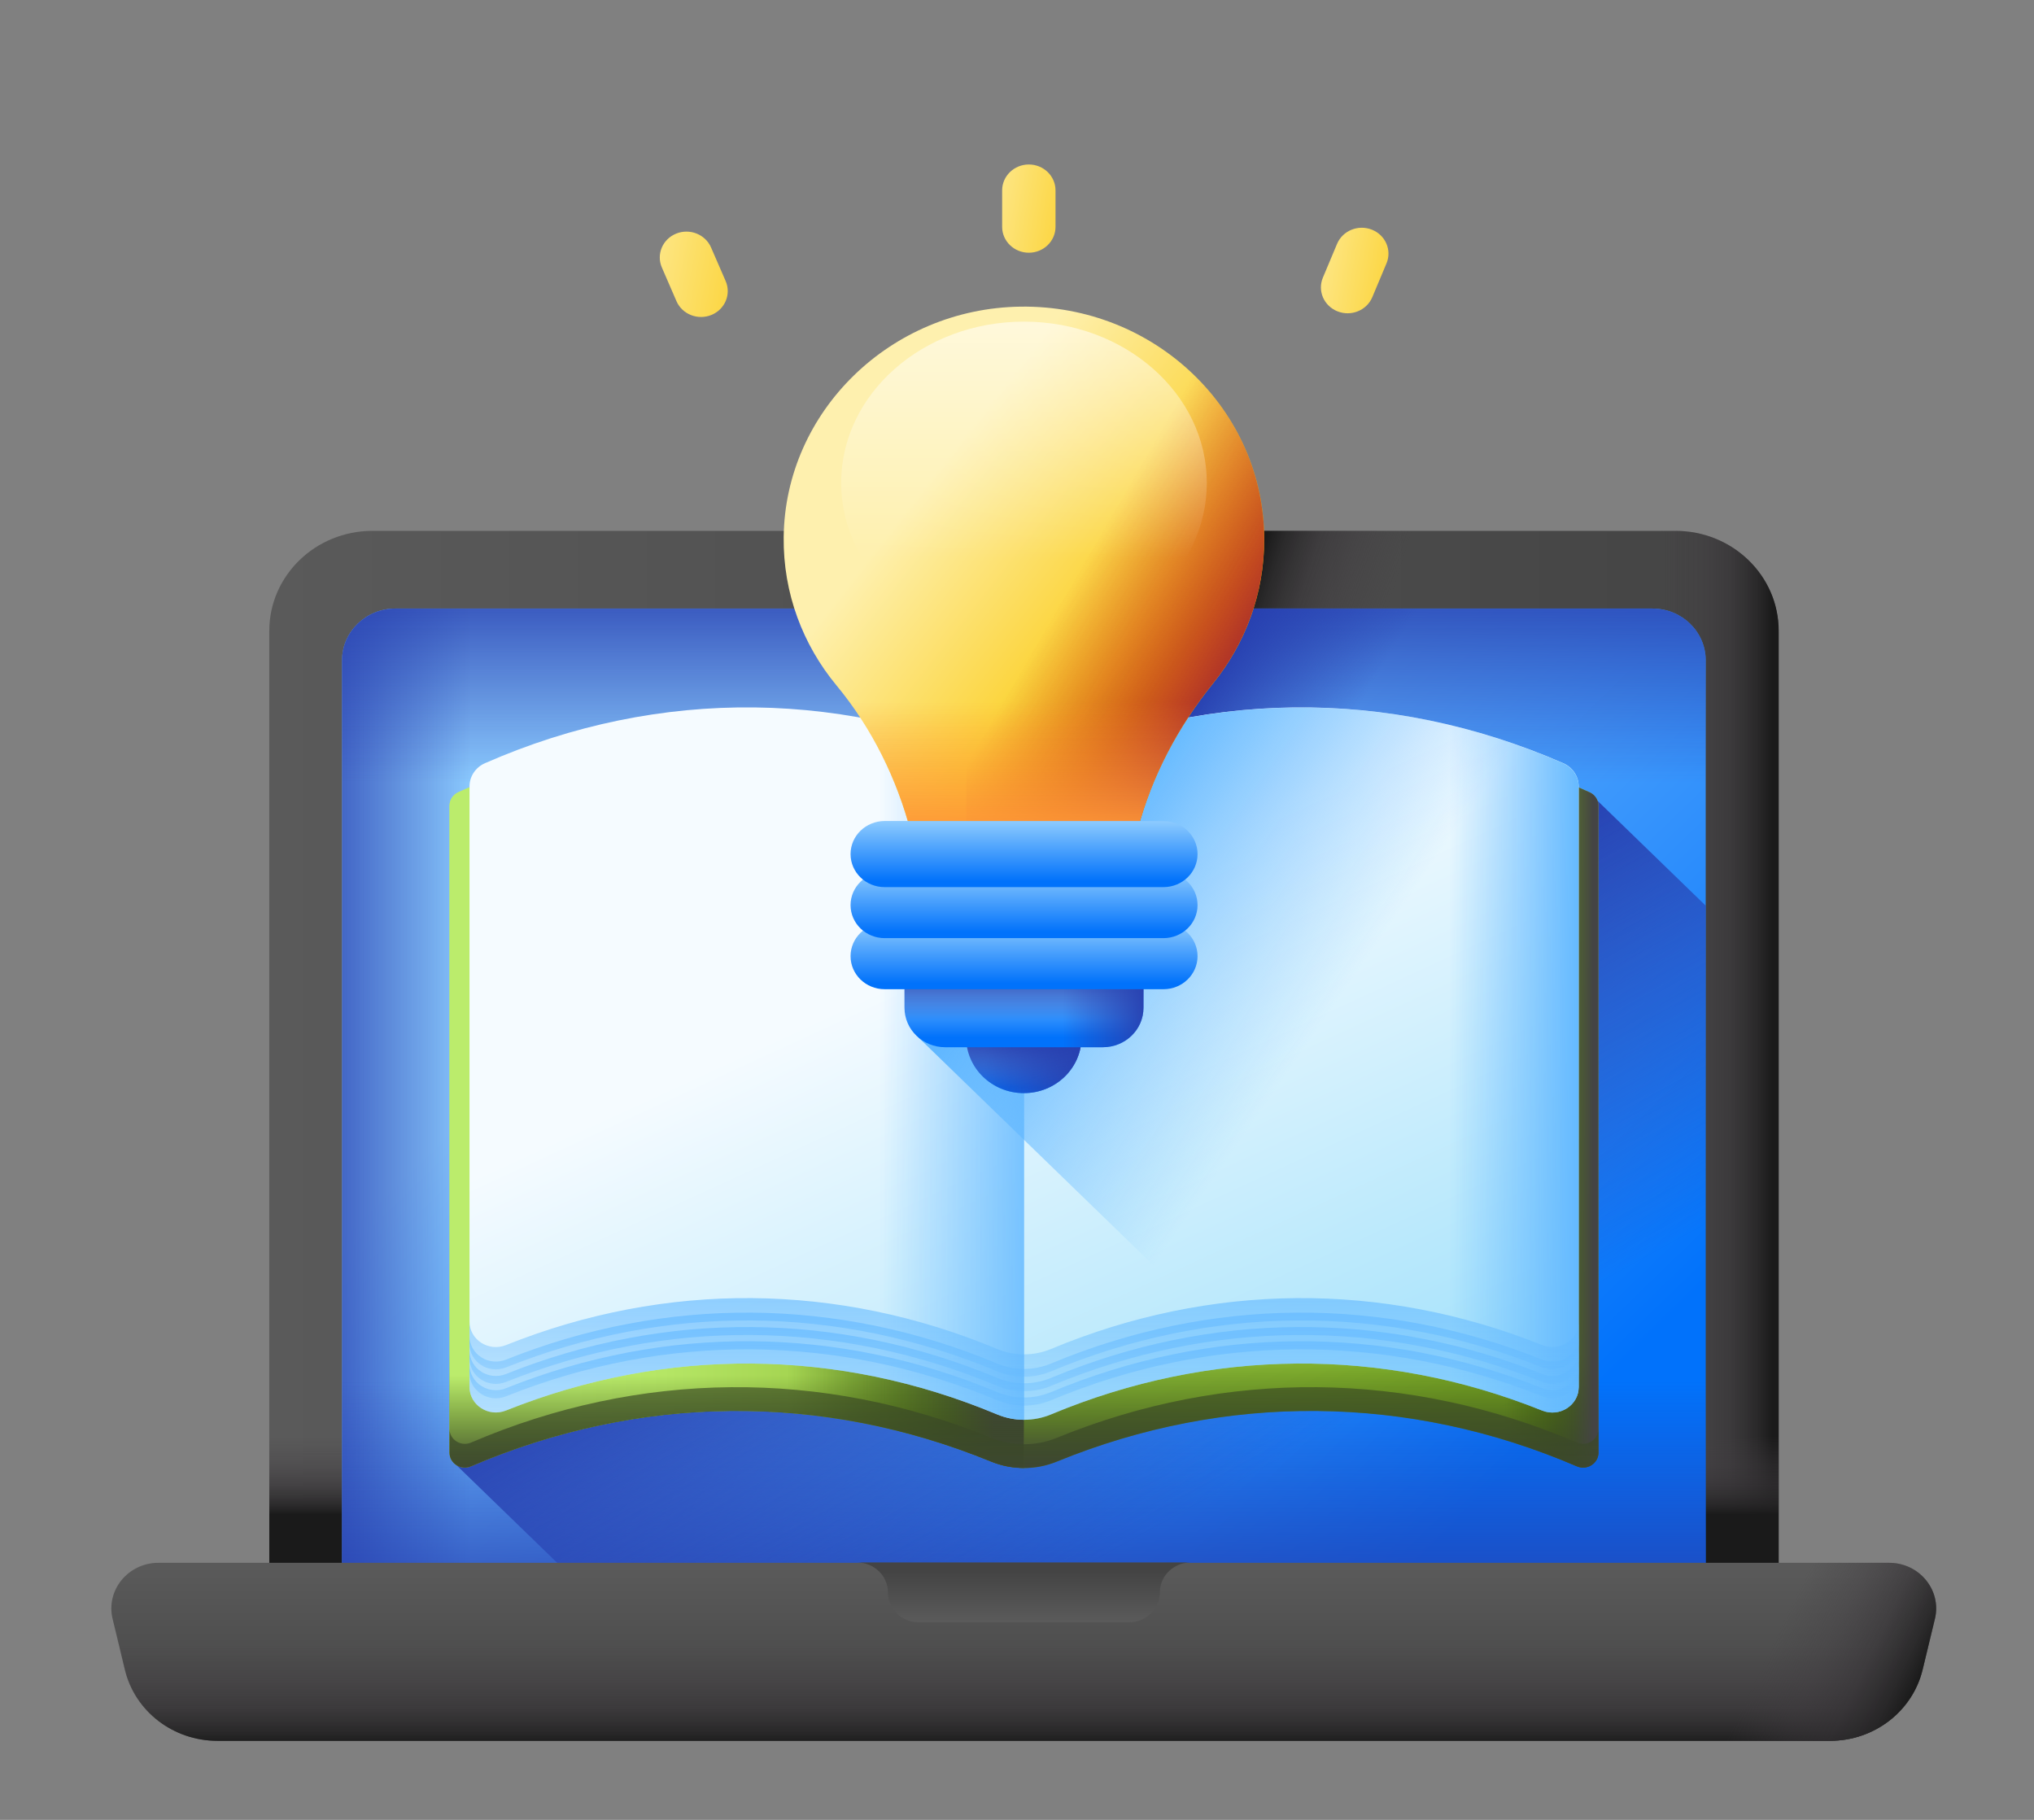 <svg width="76" height="68" viewBox="0 0 76 68" fill="none" xmlns="http://www.w3.org/2000/svg">
<rect x="0" y="0" width="76" height="68" fill="#808080" stroke="none"/>
<path d="M66.455 60.189H10.062V23.572C10.062 21.509 11.787 19.836 13.915 19.836H62.602C64.73 19.836 66.455 21.508 66.455 23.572V60.189Z" fill="url(#paint0_linear_38_9646)"/>
<path d="M62.609 19.836H46.375V60.189H66.461V23.572C66.461 21.508 64.736 19.836 62.609 19.836Z" fill="url(#paint1_linear_38_9646)"/>
<path d="M66.457 23.572C66.457 21.509 64.733 19.836 62.605 19.836H38.453V35.064H66.457V23.572Z" fill="url(#paint2_linear_38_9646)"/>
<path d="M10.062 42.182H66.455V60.186H10.062V42.182Z" fill="url(#paint3_linear_38_9646)"/>
<path d="M63.734 24.672V60.191H12.781V24.672C12.781 23.604 13.675 22.738 14.775 22.738H35.708C36.056 22.738 36.377 22.902 36.592 23.167C36.98 23.644 37.583 23.95 38.258 23.95C38.932 23.95 39.535 23.644 39.923 23.167C40.138 22.902 40.459 22.738 40.807 22.738H61.74C62.84 22.738 63.734 23.604 63.734 24.672Z" fill="url(#paint4_linear_38_9646)"/>
<path d="M33.926 22.738H14.775C13.674 22.738 12.781 23.604 12.781 24.672V60.191H33.926V22.738Z" fill="url(#paint5_linear_38_9646)"/>
<path d="M12.781 42.182H63.734V60.186H12.781V42.182Z" fill="url(#paint6_linear_38_9646)"/>
<path d="M63.734 33.842L59.682 29.912L37.224 35.208L17.066 54.756L22.678 60.198H63.734V33.842Z" fill="url(#paint7_linear_38_9646)"/>
<path d="M63.734 24.672V39.638H12.781V24.672C12.781 23.604 13.675 22.738 14.775 22.738H35.708C36.056 22.738 36.377 22.902 36.592 23.167C36.98 23.644 37.583 23.95 38.258 23.95C38.932 23.95 39.535 23.644 39.923 23.167C40.138 22.902 40.459 22.738 40.807 22.738H61.74C62.84 22.738 63.734 23.604 63.734 24.672Z" fill="url(#paint8_linear_38_9646)"/>
<path d="M61.74 22.738H40.807C40.459 22.738 40.138 22.902 39.922 23.167C39.572 23.598 39.045 23.887 38.449 23.939V35.066H63.733V24.672C63.733 23.604 62.84 22.738 61.74 22.738Z" fill="url(#paint9_linear_38_9646)"/>
<path d="M38.259 22.797C38.775 22.797 39.194 22.392 39.194 21.891C39.194 21.39 38.775 20.984 38.259 20.984C37.743 20.984 37.324 21.39 37.324 21.891C37.324 22.392 37.743 22.797 38.259 22.797Z" fill="url(#paint10_linear_38_9646)"/>
<path d="M68.382 65.045H8.124C6.474 65.045 5.042 63.943 4.666 62.386L4.207 60.489C3.949 59.419 4.786 58.395 5.92 58.395H70.586C71.719 58.395 72.557 59.419 72.298 60.489L71.84 62.386C71.464 63.943 70.031 65.045 68.382 65.045Z" fill="url(#paint11_linear_38_9646)"/>
<path d="M4.16 60.141C4.163 60.256 4.176 60.373 4.205 60.491L4.663 62.388C5.039 63.945 6.472 65.047 8.121 65.047H68.379C70.028 65.047 71.461 63.945 71.837 62.388L72.296 60.491C72.324 60.373 72.337 60.256 72.34 60.141H4.16Z" fill="url(#paint12_linear_38_9646)"/>
<path d="M70.585 58.395H56.996V65.045H68.381C70.031 65.045 71.463 63.943 71.839 62.386L72.298 60.489C72.556 59.419 71.719 58.395 70.585 58.395Z" fill="url(#paint13_linear_38_9646)"/>
<path d="M32.031 58.383C32.665 58.386 33.178 58.885 33.178 59.501C33.178 60.118 33.694 60.619 34.331 60.619H42.183C42.82 60.619 43.337 60.118 43.337 59.501C43.337 58.885 43.849 58.386 44.484 58.383H32.031Z" fill="url(#paint14_linear_38_9646)"/>
<path d="M59.396 29.603C52.568 26.512 45.065 26.563 38.26 29.754C31.455 26.563 23.952 26.512 17.125 29.603C16.924 29.694 16.797 29.891 16.797 30.105V54.276C16.797 54.677 17.222 54.948 17.6 54.786C23.89 52.085 30.72 52.026 37.033 54.608C37.817 54.929 38.703 54.929 39.488 54.608C45.8 52.026 52.631 52.085 58.92 54.786C59.298 54.948 59.724 54.677 59.724 54.276V30.105C59.723 29.891 59.596 29.694 59.396 29.603Z" fill="url(#paint15_linear_38_9646)"/>
<path d="M59.396 29.603C52.568 26.512 45.065 26.563 38.26 29.754C31.455 26.563 23.952 26.512 17.125 29.603C16.924 29.694 16.797 29.891 16.797 30.105V54.276C16.797 54.677 17.222 54.948 17.6 54.786C23.89 52.085 30.72 52.026 37.033 54.608C37.817 54.929 38.703 54.929 39.488 54.608C45.8 52.026 52.631 52.085 58.92 54.786C59.298 54.948 59.724 54.677 59.724 54.276V30.105C59.723 29.891 59.596 29.694 59.396 29.603Z" fill="url(#paint16_linear_38_9646)"/>
<path d="M59.399 29.604C56.853 28.451 54.213 27.736 51.551 27.457V52.851C54.048 53.112 56.525 53.757 58.924 54.787C59.302 54.949 59.727 54.678 59.727 54.277V30.106C59.727 29.891 59.6 29.694 59.399 29.604Z" fill="url(#paint17_linear_38_9646)"/>
<path d="M38.26 29.754C31.455 26.563 23.952 26.512 17.125 29.603C16.924 29.694 16.797 29.891 16.797 30.105V54.276C16.797 54.677 17.222 54.948 17.6 54.786C23.89 52.085 30.72 52.026 37.033 54.608C37.425 54.769 37.843 54.849 38.26 54.849V29.754Z" fill="url(#paint18_linear_38_9646)"/>
<path d="M38.26 29.754C31.455 26.563 23.952 26.512 17.125 29.603C16.924 29.694 16.797 29.891 16.797 30.105V54.276C16.797 54.677 17.222 54.948 17.6 54.786C23.89 52.085 30.72 52.026 37.033 54.608C37.425 54.769 37.843 54.849 38.26 54.849V29.754Z" fill="url(#paint19_linear_38_9646)"/>
<path d="M38.26 29.754C31.455 26.563 23.952 26.512 17.125 29.603C16.924 29.694 16.797 29.891 16.797 30.105V54.276C16.797 54.677 17.222 54.948 17.6 54.786C23.89 52.085 30.72 52.026 37.033 54.608C37.425 54.769 37.843 54.849 38.26 54.849V29.754Z" fill="url(#paint20_linear_38_9646)"/>
<path d="M58.92 53.903C52.631 51.202 45.8 51.143 39.488 53.725C38.703 54.046 37.817 54.046 37.033 53.725C30.72 51.143 23.89 51.202 17.6 53.903C17.222 54.065 16.797 53.794 16.797 53.393V54.284C16.797 54.685 17.222 54.956 17.6 54.793C23.89 52.093 30.72 52.034 37.033 54.615C37.817 54.936 38.703 54.936 39.488 54.615C45.8 52.034 52.631 52.093 58.92 54.793C59.298 54.956 59.724 54.685 59.724 54.284V53.393C59.724 53.794 59.298 54.065 58.92 53.903Z" fill="url(#paint21_linear_38_9646)"/>
<path d="M58.413 28.518C51.89 25.651 44.75 25.739 38.266 28.779C31.782 25.739 24.641 25.651 18.119 28.518C17.768 28.672 17.543 29.013 17.543 29.386V51.824C17.543 52.505 18.257 52.964 18.906 52.704C24.873 50.316 31.308 50.364 37.255 52.848C37.901 53.118 38.63 53.118 39.276 52.848C45.223 50.364 51.658 50.316 57.625 52.704C58.274 52.964 58.988 52.505 58.988 51.824V29.386C58.988 29.013 58.764 28.672 58.413 28.518Z" fill="url(#paint22_linear_38_9646)"/>
<path d="M58.41 28.523C56.563 27.711 54.667 27.137 52.75 26.799V51.317C54.395 51.607 56.026 52.07 57.623 52.709C58.272 52.969 58.986 52.51 58.986 51.829V29.391C58.986 29.018 58.761 28.677 58.41 28.523Z" fill="url(#paint23_linear_38_9646)"/>
<path d="M38.266 28.779C31.782 25.739 24.641 25.651 18.119 28.518C17.768 28.672 17.543 29.013 17.543 29.386V51.824C17.543 52.505 18.257 52.964 18.906 52.704C24.873 50.316 31.308 50.364 37.255 52.848C37.578 52.983 37.922 53.05 38.266 53.05V28.779H38.266Z" fill="url(#paint24_linear_38_9646)"/>
<path d="M57.625 51.871C51.658 49.483 45.223 49.531 39.276 52.015C38.63 52.285 37.901 52.285 37.255 52.015C31.308 49.531 24.873 49.483 18.906 51.871C18.257 52.131 17.543 51.672 17.543 50.991V51.825C17.543 52.507 18.257 52.965 18.906 52.706C24.873 50.317 31.308 50.366 37.255 52.85C37.901 53.12 38.63 53.12 39.276 52.85C45.223 50.366 51.658 50.317 57.625 52.706C58.274 52.965 58.988 52.507 58.988 51.825V50.991C58.988 51.672 58.274 52.131 57.625 51.871Z" fill="url(#paint25_linear_38_9646)"/>
<path d="M57.625 51.34C51.658 48.952 45.223 49 39.276 51.484C38.63 51.754 37.901 51.754 37.255 51.484C31.308 49 24.873 48.952 18.906 51.34C18.257 51.599 17.543 51.141 17.543 50.46V51.294C17.543 51.976 18.257 52.434 18.906 52.174C24.873 49.786 31.308 49.834 37.255 52.319C37.901 52.588 38.63 52.588 39.276 52.319C45.223 49.834 51.658 49.786 57.625 52.174C58.274 52.434 58.988 51.976 58.988 51.294V50.46C58.988 51.141 58.274 51.599 57.625 51.34Z" fill="url(#paint26_linear_38_9646)"/>
<path d="M57.625 50.803C51.658 48.414 45.223 48.463 39.276 50.947C38.63 51.217 37.901 51.217 37.255 50.947C31.308 48.463 24.873 48.414 18.906 50.803C18.257 51.062 17.543 50.604 17.543 49.922V50.757C17.543 51.438 18.257 51.897 18.906 51.637C24.873 49.249 31.308 49.297 37.255 51.782C37.901 52.051 38.63 52.051 39.276 51.782C45.223 49.297 51.658 49.249 57.625 51.637C58.274 51.897 58.988 51.439 58.988 50.757V49.922C58.988 50.604 58.274 51.062 57.625 50.803Z" fill="url(#paint27_linear_38_9646)"/>
<path d="M57.625 50.26C51.658 47.871 45.223 47.92 39.276 50.404C38.63 50.673 37.901 50.673 37.255 50.404C31.308 47.92 24.873 47.871 18.906 50.26C18.257 50.52 17.543 50.061 17.543 49.38V50.214C17.543 50.895 18.257 51.354 18.906 51.094C24.873 48.706 31.308 48.755 37.255 51.239C37.901 51.508 38.63 51.508 39.276 51.239C45.223 48.755 51.658 48.706 57.625 51.094C58.274 51.354 58.988 50.896 58.988 50.214V49.38C58.988 50.061 58.274 50.52 57.625 50.26Z" fill="url(#paint28_linear_38_9646)"/>
<path d="M58.988 51.826V29.388C58.988 29.015 58.763 28.674 58.412 28.52C51.89 25.654 44.749 25.741 38.265 28.781C38.24 28.769 38.214 28.758 38.189 28.747V34.993L34.309 38.756L46.947 51.012C50.539 50.756 54.16 51.319 57.624 52.706C58.274 52.966 58.988 52.507 58.988 51.826Z" fill="url(#paint29_linear_38_9646)"/>
<path d="M38.254 40.845C39.445 40.845 40.411 39.908 40.411 38.753C40.411 37.598 39.445 36.662 38.254 36.662C37.063 36.662 36.098 37.598 36.098 38.753C36.098 39.908 37.063 40.845 38.254 40.845Z" fill="url(#paint30_linear_38_9646)"/>
<path d="M38.254 40.845C39.445 40.845 40.411 39.908 40.411 38.753C40.411 37.598 39.445 36.662 38.254 36.662C37.063 36.662 36.098 37.598 36.098 38.753C36.098 39.908 37.063 40.845 38.254 40.845Z" fill="url(#paint31_linear_38_9646)"/>
<path d="M38.254 40.845C39.445 40.845 40.411 39.908 40.411 38.753C40.411 37.598 39.445 36.662 38.254 36.662C37.063 36.662 36.098 37.598 36.098 38.753C36.098 39.908 37.063 40.845 38.254 40.845Z" fill="url(#paint32_linear_38_9646)"/>
<path d="M41.208 39.13H35.315C34.477 39.13 33.797 38.471 33.797 37.658V35.801H42.725V37.658C42.725 38.471 42.046 39.13 41.208 39.13Z" fill="url(#paint33_linear_38_9646)"/>
<path d="M41.208 39.13H35.315C34.477 39.13 33.797 38.471 33.797 37.658V35.801H42.725V37.658C42.725 38.471 42.046 39.13 41.208 39.13Z" fill="url(#paint34_linear_38_9646)"/>
<path d="M42.726 35.801V37.657C42.726 38.471 42.046 39.13 41.208 39.13H38.262V35.801H42.726Z" fill="url(#paint35_linear_38_9646)"/>
<path d="M47.238 20.164C47.238 15.314 43.149 11.39 38.132 11.458C33.283 11.523 29.332 15.37 29.282 20.072C29.259 22.168 30.001 24.096 31.254 25.609C32.584 27.215 33.511 29.099 34.037 31.095L34.103 31.345H42.416L42.503 31.017C43.032 29.011 44.019 27.155 45.335 25.524C46.527 24.046 47.238 22.186 47.238 20.164Z" fill="url(#paint36_linear_38_9646)"/>
<path d="M38.13 11.458C37.432 11.467 36.754 11.557 36.102 11.715V31.345H42.415L42.501 31.017C43.03 29.011 44.017 27.155 45.333 25.524C46.526 24.046 47.236 22.186 47.236 20.164C47.237 15.314 43.148 11.39 38.13 11.458Z" fill="url(#paint37_linear_38_9646)"/>
<path d="M38.261 24.07C42.033 24.07 45.092 21.372 45.092 18.044C45.092 14.716 42.033 12.018 38.261 12.018C34.488 12.018 31.43 14.716 31.43 18.044C31.43 21.372 34.488 24.07 38.261 24.07Z" fill="url(#paint38_linear_38_9646)"/>
<path d="M29.282 20.073C29.259 22.17 30.001 24.098 31.254 25.611C32.584 27.217 33.511 29.101 34.037 31.096L34.103 31.346H42.416L42.503 31.019C43.032 29.013 44.019 27.157 45.335 25.526C46.527 24.048 47.238 22.187 47.238 20.165C47.238 20.042 47.234 19.921 47.228 19.799H29.292C29.288 19.89 29.283 19.981 29.282 20.073Z" fill="url(#paint39_linear_38_9646)"/>
<path d="M43.473 36.962H33.055C32.351 36.962 31.781 36.409 31.781 35.727C31.781 35.045 32.351 34.492 33.055 34.492H43.473C44.176 34.492 44.746 35.045 44.746 35.727C44.746 36.409 44.176 36.962 43.473 36.962Z" fill="url(#paint40_linear_38_9646)"/>
<path d="M43.473 35.054H33.055C32.351 35.054 31.781 34.501 31.781 33.819C31.781 33.137 32.351 32.584 33.055 32.584H43.473C44.176 32.584 44.746 33.137 44.746 33.819C44.746 34.501 44.176 35.054 43.473 35.054Z" fill="url(#paint41_linear_38_9646)"/>
<path d="M43.473 33.148H33.055C32.351 33.148 31.781 32.595 31.781 31.913C31.781 31.231 32.351 30.678 33.055 30.678H43.473C44.176 30.678 44.746 31.231 44.746 31.913C44.746 32.595 44.176 33.148 43.473 33.148Z" fill="url(#paint42_linear_38_9646)"/>
<path d="M38.442 6.146C37.892 6.146 37.445 6.579 37.445 7.113V8.476C37.445 9.01 37.892 9.443 38.442 9.443C38.993 9.443 39.439 9.01 39.439 8.476V7.113C39.439 6.579 38.993 6.146 38.442 6.146Z" fill="url(#paint43_linear_38_9646)"/>
<path d="M51.276 11.104L51.806 9.841C52.014 9.347 51.769 8.783 51.259 8.581C50.749 8.38 50.167 8.618 49.959 9.112L49.429 10.375C49.222 10.869 49.467 11.433 49.977 11.634C50.487 11.836 51.068 11.598 51.276 11.104Z" fill="url(#paint44_linear_38_9646)"/>
<path d="M26.582 11.768C27.089 11.561 27.328 10.994 27.114 10.502L26.568 9.246C26.354 8.754 25.77 8.523 25.262 8.73C24.755 8.938 24.517 9.504 24.731 9.996L25.276 11.253C25.49 11.745 26.075 11.976 26.582 11.768Z" fill="url(#paint45_linear_38_9646)"/>
<defs>
<linearGradient id="paint0_linear_38_9646" x1="10.062" y1="40.013" x2="66.455" y2="40.013" gradientUnits="userSpaceOnUse">
<stop stop-color="#5A5A5A"/>
<stop offset="1" stop-color="#444444"/>
</linearGradient>
<linearGradient id="paint1_linear_38_9646" x1="62.032" y1="40.013" x2="66.222" y2="40.013" gradientUnits="userSpaceOnUse">
<stop stop-color="#433F43" stop-opacity="0"/>
<stop offset="0.344" stop-color="#403C40" stop-opacity="0.344"/>
<stop offset="0.622" stop-color="#363336" stop-opacity="0.622"/>
<stop offset="0.876" stop-color="#252425" stop-opacity="0.876"/>
<stop offset="1" stop-color="#1A1A1A"/>
</linearGradient>
<linearGradient id="paint2_linear_38_9646" x1="50.405" y1="27.326" x2="45.496" y2="25.768" gradientUnits="userSpaceOnUse">
<stop stop-color="#433F43" stop-opacity="0"/>
<stop offset="0.344" stop-color="#403C40" stop-opacity="0.344"/>
<stop offset="0.622" stop-color="#363336" stop-opacity="0.622"/>
<stop offset="0.876" stop-color="#252425" stop-opacity="0.876"/>
<stop offset="1" stop-color="#1A1A1A"/>
</linearGradient>
<linearGradient id="paint3_linear_38_9646" x1="38.258" y1="53.666" x2="38.258" y2="56.595" gradientUnits="userSpaceOnUse">
<stop stop-color="#433F43" stop-opacity="0"/>
<stop offset="0.344" stop-color="#403C40" stop-opacity="0.344"/>
<stop offset="0.622" stop-color="#363336" stop-opacity="0.622"/>
<stop offset="0.876" stop-color="#252425" stop-opacity="0.876"/>
<stop offset="1" stop-color="#1A1A1A"/>
</linearGradient>
<linearGradient id="paint4_linear_38_9646" x1="27.591" y1="31.687" x2="53.233" y2="58.13" gradientUnits="userSpaceOnUse">
<stop stop-color="#8AC9FE"/>
<stop offset="1" stop-color="#0172FB"/>
</linearGradient>
<linearGradient id="paint5_linear_38_9646" x1="17.594" y1="41.465" x2="10.887" y2="41.465" gradientUnits="userSpaceOnUse">
<stop stop-color="#2740B0" stop-opacity="0"/>
<stop offset="1" stop-color="#2740B0"/>
</linearGradient>
<linearGradient id="paint6_linear_38_9646" x1="38.258" y1="51.594" x2="38.258" y2="61.69" gradientUnits="userSpaceOnUse">
<stop stop-color="#2740B0" stop-opacity="0"/>
<stop offset="1" stop-color="#2740B0"/>
</linearGradient>
<linearGradient id="paint7_linear_38_9646" x1="46.773" y1="55.184" x2="38.801" y2="40.704" gradientUnits="userSpaceOnUse">
<stop stop-color="#2740B0" stop-opacity="0"/>
<stop offset="1" stop-color="#2740B0"/>
</linearGradient>
<linearGradient id="paint8_linear_38_9646" x1="38.258" y1="29.229" x2="38.258" y2="21.071" gradientUnits="userSpaceOnUse">
<stop stop-color="#2740B0" stop-opacity="0"/>
<stop offset="1" stop-color="#2740B0"/>
</linearGradient>
<linearGradient id="paint9_linear_38_9646" x1="49.526" y1="28.419" x2="44.949" y2="25.626" gradientUnits="userSpaceOnUse">
<stop stop-color="#2740B0" stop-opacity="0"/>
<stop offset="1" stop-color="#2740B0"/>
</linearGradient>
<linearGradient id="paint10_linear_38_9646" x1="35.372" y1="19.091" x2="38.886" y2="22.715" gradientUnits="userSpaceOnUse">
<stop stop-color="#433F43" stop-opacity="0"/>
<stop offset="0.344" stop-color="#403C40" stop-opacity="0.344"/>
<stop offset="0.622" stop-color="#363336" stop-opacity="0.622"/>
<stop offset="0.876" stop-color="#252425" stop-opacity="0.876"/>
<stop offset="1" stop-color="#1A1A1A"/>
</linearGradient>
<linearGradient id="paint11_linear_38_9646" x1="38.253" y1="58.546" x2="38.253" y2="64.316" gradientUnits="userSpaceOnUse">
<stop stop-color="#5A5A5A"/>
<stop offset="1" stop-color="#444444"/>
</linearGradient>
<linearGradient id="paint12_linear_38_9646" x1="38.25" y1="61.433" x2="38.25" y2="65.189" gradientUnits="userSpaceOnUse">
<stop stop-color="#433F43" stop-opacity="0"/>
<stop offset="0.344" stop-color="#403C40" stop-opacity="0.344"/>
<stop offset="0.622" stop-color="#363336" stop-opacity="0.622"/>
<stop offset="0.876" stop-color="#252425" stop-opacity="0.876"/>
<stop offset="1" stop-color="#1A1A1A"/>
</linearGradient>
<linearGradient id="paint13_linear_38_9646" x1="65.707" y1="62.492" x2="70.715" y2="64.88" gradientUnits="userSpaceOnUse">
<stop stop-color="#433F43" stop-opacity="0"/>
<stop offset="0.344" stop-color="#403C40" stop-opacity="0.344"/>
<stop offset="0.622" stop-color="#363336" stop-opacity="0.622"/>
<stop offset="0.876" stop-color="#252425" stop-opacity="0.876"/>
<stop offset="1" stop-color="#1A1A1A"/>
</linearGradient>
<linearGradient id="paint14_linear_38_9646" x1="38.257" y1="60.558" x2="38.257" y2="58.713" gradientUnits="userSpaceOnUse">
<stop stop-color="#5A5A5A"/>
<stop offset="1" stop-color="#444444"/>
</linearGradient>
<linearGradient id="paint15_linear_38_9646" x1="28.773" y1="26.743" x2="47.872" y2="59.814" gradientUnits="userSpaceOnUse">
<stop stop-color="#BBEC6C"/>
<stop offset="0.197" stop-color="#B5E665"/>
<stop offset="0.48" stop-color="#A5D552"/>
<stop offset="0.812" stop-color="#8ABB33"/>
<stop offset="1" stop-color="#78A91F"/>
</linearGradient>
<linearGradient id="paint16_linear_38_9646" x1="38.26" y1="50.563" x2="38.26" y2="54.723" gradientUnits="userSpaceOnUse">
<stop stop-color="#334C0F" stop-opacity="0"/>
<stop offset="0.32" stop-color="#344C12" stop-opacity="0.32"/>
<stop offset="0.565" stop-color="#374A1C" stop-opacity="0.565"/>
<stop offset="0.786" stop-color="#3C482C" stop-opacity="0.786"/>
<stop offset="0.991" stop-color="#444443" stop-opacity="0.991"/>
<stop offset="1" stop-color="#444444"/>
</linearGradient>
<linearGradient id="paint17_linear_38_9646" x1="56.235" y1="41.146" x2="59.539" y2="41.146" gradientUnits="userSpaceOnUse">
<stop stop-color="#334C0F" stop-opacity="0"/>
<stop offset="0.32" stop-color="#344C12" stop-opacity="0.32"/>
<stop offset="0.565" stop-color="#374A1C" stop-opacity="0.565"/>
<stop offset="0.786" stop-color="#3C482C" stop-opacity="0.786"/>
<stop offset="0.991" stop-color="#444443" stop-opacity="0.991"/>
<stop offset="1" stop-color="#444444"/>
</linearGradient>
<linearGradient id="paint18_linear_38_9646" x1="21.464" y1="41.086" x2="38.342" y2="41.086" gradientUnits="userSpaceOnUse">
<stop stop-color="#BBEC6C"/>
<stop offset="0.197" stop-color="#B5E665"/>
<stop offset="0.48" stop-color="#A5D552"/>
<stop offset="0.812" stop-color="#8ABB33"/>
<stop offset="1" stop-color="#78A91F"/>
</linearGradient>
<linearGradient id="paint19_linear_38_9646" x1="29.446" y1="41.086" x2="37.127" y2="41.086" gradientUnits="userSpaceOnUse">
<stop stop-color="#334C0F" stop-opacity="0"/>
<stop offset="0.32" stop-color="#344C12" stop-opacity="0.32"/>
<stop offset="0.565" stop-color="#374A1C" stop-opacity="0.565"/>
<stop offset="0.786" stop-color="#3C482C" stop-opacity="0.786"/>
<stop offset="0.991" stop-color="#444443" stop-opacity="0.991"/>
<stop offset="1" stop-color="#444444"/>
</linearGradient>
<linearGradient id="paint20_linear_38_9646" x1="27.528" y1="51.396" x2="27.528" y2="55.105" gradientUnits="userSpaceOnUse">
<stop stop-color="#334C0F" stop-opacity="0"/>
<stop offset="0.32" stop-color="#344C12" stop-opacity="0.32"/>
<stop offset="0.565" stop-color="#374A1C" stop-opacity="0.565"/>
<stop offset="0.786" stop-color="#3C482C" stop-opacity="0.786"/>
<stop offset="0.991" stop-color="#444443" stop-opacity="0.991"/>
<stop offset="1" stop-color="#444444"/>
</linearGradient>
<linearGradient id="paint21_linear_38_9646" x1="38.26" y1="35.248" x2="38.26" y2="60.662" gradientUnits="userSpaceOnUse">
<stop stop-color="#334C0F" stop-opacity="0"/>
<stop offset="0.32" stop-color="#344C12" stop-opacity="0.32"/>
<stop offset="0.565" stop-color="#374A1C" stop-opacity="0.565"/>
<stop offset="0.786" stop-color="#3C482C" stop-opacity="0.786"/>
<stop offset="0.991" stop-color="#444443" stop-opacity="0.991"/>
<stop offset="1" stop-color="#444444"/>
</linearGradient>
<linearGradient id="paint22_linear_38_9646" x1="35.831" y1="35.633" x2="47.656" y2="61.323" gradientUnits="userSpaceOnUse">
<stop stop-color="#F5FBFF"/>
<stop offset="1" stop-color="#91DCFA"/>
</linearGradient>
<linearGradient id="paint23_linear_38_9646" x1="54.148" y1="39.791" x2="59.204" y2="39.791" gradientUnits="userSpaceOnUse">
<stop stop-color="#60B7FF" stop-opacity="0"/>
<stop offset="1" stop-color="#60B7FF"/>
</linearGradient>
<linearGradient id="paint24_linear_38_9646" x1="32.862" y1="39.741" x2="39.633" y2="39.741" gradientUnits="userSpaceOnUse">
<stop stop-color="#60B7FF" stop-opacity="0"/>
<stop offset="1" stop-color="#60B7FF"/>
</linearGradient>
<linearGradient id="paint25_linear_38_9646" x1="38.266" y1="55.614" x2="38.266" y2="46.623" gradientUnits="userSpaceOnUse">
<stop stop-color="#60B7FF" stop-opacity="0"/>
<stop offset="1" stop-color="#60B7FF"/>
</linearGradient>
<linearGradient id="paint26_linear_38_9646" x1="38.266" y1="55.083" x2="38.266" y2="46.092" gradientUnits="userSpaceOnUse">
<stop stop-color="#60B7FF" stop-opacity="0"/>
<stop offset="1" stop-color="#60B7FF"/>
</linearGradient>
<linearGradient id="paint27_linear_38_9646" x1="38.266" y1="54.546" x2="38.266" y2="45.554" gradientUnits="userSpaceOnUse">
<stop stop-color="#60B7FF" stop-opacity="0"/>
<stop offset="1" stop-color="#60B7FF"/>
</linearGradient>
<linearGradient id="paint28_linear_38_9646" x1="38.266" y1="54.003" x2="38.266" y2="45.011" gradientUnits="userSpaceOnUse">
<stop stop-color="#60B7FF" stop-opacity="0"/>
<stop offset="1" stop-color="#60B7FF"/>
</linearGradient>
<linearGradient id="paint29_linear_38_9646" x1="49.685" y1="37.803" x2="40.422" y2="31.371" gradientUnits="userSpaceOnUse">
<stop stop-color="#60B7FF" stop-opacity="0"/>
<stop offset="1" stop-color="#60B7FF"/>
</linearGradient>
<linearGradient id="paint30_linear_38_9646" x1="38.254" y1="38.751" x2="38.254" y2="40.623" gradientUnits="userSpaceOnUse">
<stop stop-color="#8AC9FE"/>
<stop offset="1" stop-color="#0172FB"/>
</linearGradient>
<linearGradient id="paint31_linear_38_9646" x1="36.804" y1="38.753" x2="40.56" y2="38.753" gradientUnits="userSpaceOnUse">
<stop stop-color="#2740B0" stop-opacity="0"/>
<stop offset="1" stop-color="#2740B0"/>
</linearGradient>
<linearGradient id="paint32_linear_38_9646" x1="38.029" y1="41.404" x2="38.229" y2="38.905" gradientUnits="userSpaceOnUse">
<stop stop-color="#2740B0" stop-opacity="0"/>
<stop offset="1" stop-color="#2740B0"/>
</linearGradient>
<linearGradient id="paint33_linear_38_9646" x1="38.261" y1="36.64" x2="38.261" y2="38.761" gradientUnits="userSpaceOnUse">
<stop stop-color="#8AC9FE"/>
<stop offset="1" stop-color="#0172FB"/>
</linearGradient>
<linearGradient id="paint34_linear_38_9646" x1="38.261" y1="38.082" x2="38.261" y2="36.356" gradientUnits="userSpaceOnUse">
<stop stop-color="#2740B0" stop-opacity="0"/>
<stop offset="1" stop-color="#2740B0"/>
</linearGradient>
<linearGradient id="paint35_linear_38_9646" x1="39.706" y1="37.465" x2="42.91" y2="37.465" gradientUnits="userSpaceOnUse">
<stop stop-color="#2740B0" stop-opacity="0"/>
<stop offset="1" stop-color="#2740B0"/>
</linearGradient>
<linearGradient id="paint36_linear_38_9646" x1="34.085" y1="18.747" x2="43.117" y2="25.813" gradientUnits="userSpaceOnUse">
<stop stop-color="#FEF0AE"/>
<stop offset="1" stop-color="#FAC600"/>
</linearGradient>
<linearGradient id="paint37_linear_38_9646" x1="39.812" y1="22.195" x2="45.936" y2="25.762" gradientUnits="userSpaceOnUse">
<stop stop-color="#C41926" stop-opacity="0"/>
<stop offset="0.363" stop-color="#BF1C27" stop-opacity="0.363"/>
<stop offset="0.8" stop-color="#B12529" stop-opacity="0.8"/>
<stop offset="1" stop-color="#A72B2B"/>
</linearGradient>
<linearGradient id="paint38_linear_38_9646" x1="38.261" y1="20.848" x2="38.261" y2="4.82" gradientUnits="userSpaceOnUse">
<stop stop-color="white" stop-opacity="0"/>
<stop offset="1" stop-color="white"/>
</linearGradient>
<linearGradient id="paint39_linear_38_9646" x1="38.26" y1="26.232" x2="38.26" y2="31.173" gradientUnits="userSpaceOnUse">
<stop stop-color="#FE9738" stop-opacity="0"/>
<stop offset="1" stop-color="#FE9738"/>
</linearGradient>
<linearGradient id="paint40_linear_38_9646" x1="38.264" y1="34.545" x2="38.264" y2="36.736" gradientUnits="userSpaceOnUse">
<stop stop-color="#8AC9FE"/>
<stop offset="1" stop-color="#0172FB"/>
</linearGradient>
<linearGradient id="paint41_linear_38_9646" x1="38.264" y1="32.636" x2="38.264" y2="34.827" gradientUnits="userSpaceOnUse">
<stop stop-color="#8AC9FE"/>
<stop offset="1" stop-color="#0172FB"/>
</linearGradient>
<linearGradient id="paint42_linear_38_9646" x1="38.264" y1="30.73" x2="38.264" y2="32.921" gradientUnits="userSpaceOnUse">
<stop stop-color="#8AC9FE"/>
<stop offset="1" stop-color="#0172FB"/>
</linearGradient>
<linearGradient id="paint43_linear_38_9646" x1="35.62" y1="7.277" x2="42.162" y2="8.553" gradientUnits="userSpaceOnUse">
<stop stop-color="#FEF0AE"/>
<stop offset="1" stop-color="#FAC600"/>
</linearGradient>
<linearGradient id="paint44_linear_38_9646" x1="47.773" y1="9.586" x2="54.367" y2="10.873" gradientUnits="userSpaceOnUse">
<stop stop-color="#FEF0AE"/>
<stop offset="1" stop-color="#FAC600"/>
</linearGradient>
<linearGradient id="paint45_linear_38_9646" x1="22.454" y1="9.613" x2="30.493" y2="11.181" gradientUnits="userSpaceOnUse">
<stop stop-color="#FEF0AE"/>
<stop offset="1" stop-color="#FAC600"/>
</linearGradient>
</defs>
</svg>
